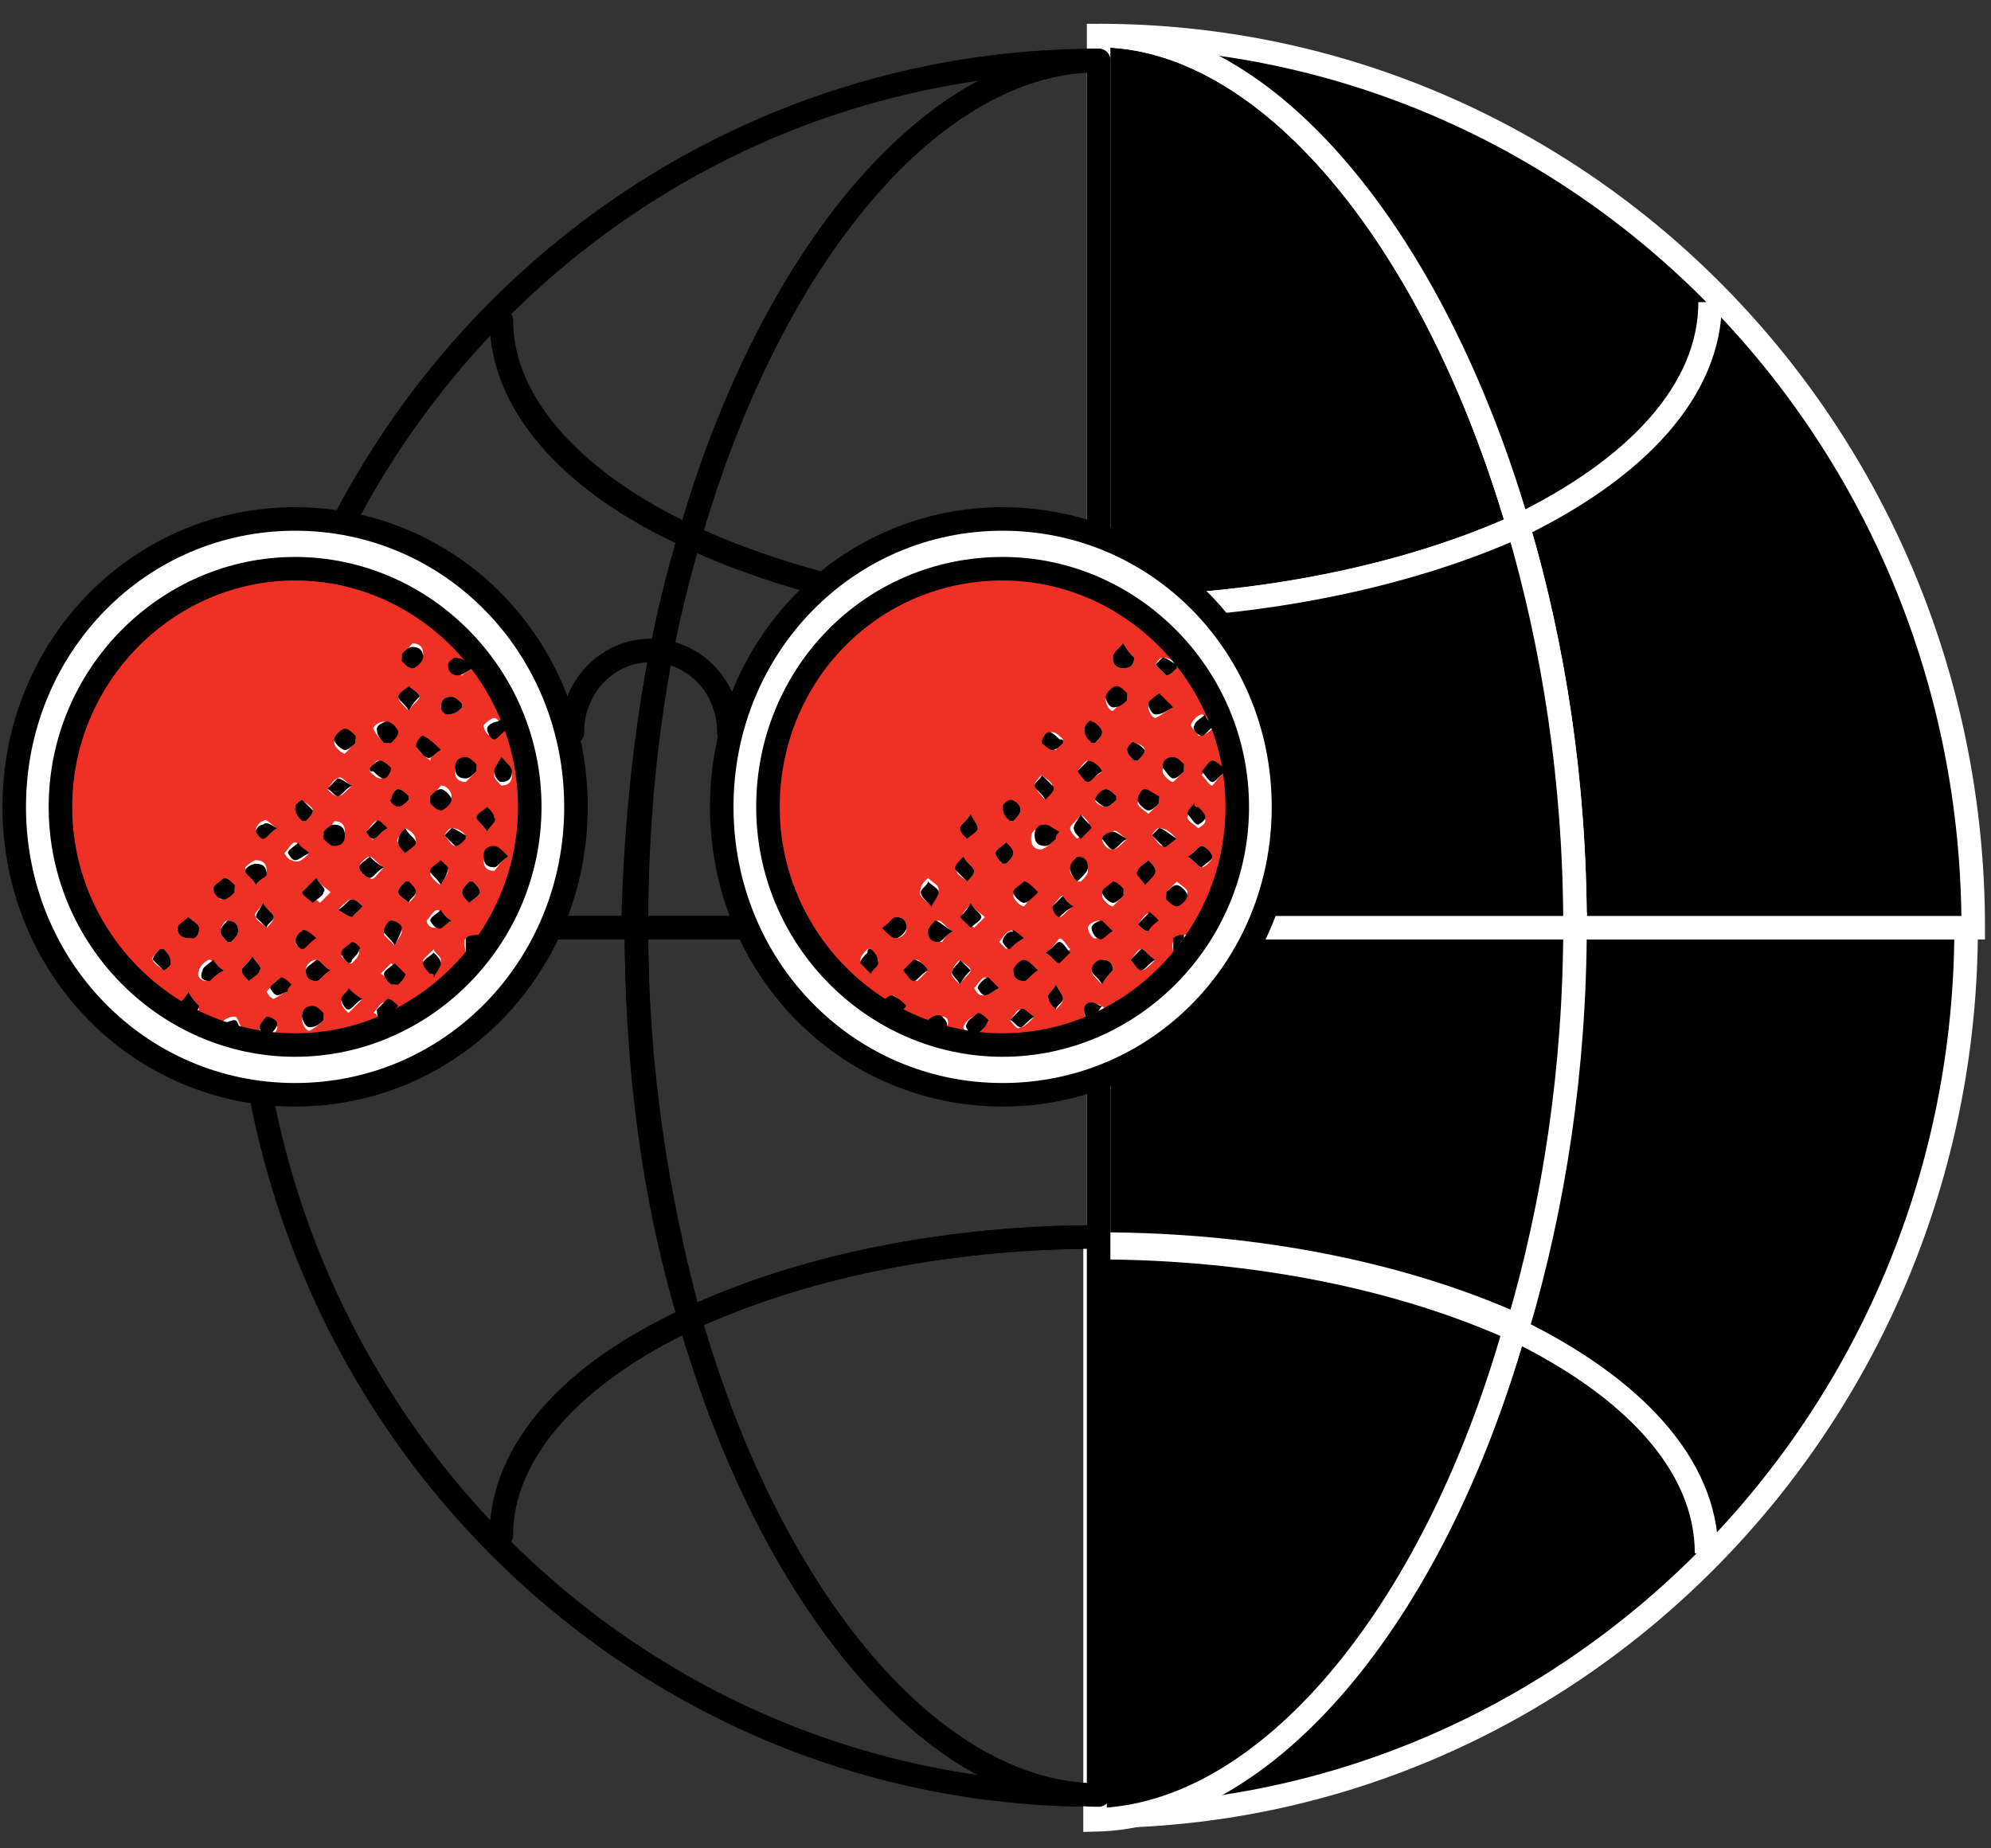 <?xml version="1.0" encoding="utf-8"?>
<!-- Generator: Adobe Illustrator 28.2.0, SVG Export Plug-In . SVG Version: 6.00 Build 0)  -->
<svg version="1.1" id="a" xmlns="http://www.w3.org/2000/svg" xmlns:xlink="http://www.w3.org/1999/xlink" x="0px" y="0px"
	 viewBox="0 0 56 52" style="enable-background:new 0 0 56 52;" xml:space="preserve">
<rect x="0" y="0" width="56" height="52" fill="#333333" stroke="none"/>
<style type="text/css">
	.st0{stroke:#FFFFFF;stroke-width:0.662;stroke-miterlimit:10;}
	.st1{fill:none;stroke:#000000;stroke-width:0.662;stroke-linecap:round;stroke-linejoin:round;}
	.st2{fill:#EE3124;}
	.st3{fill:none;stroke:#000000;stroke-width:0.662;stroke-linecap:round;stroke-linejoin:round;stroke-miterlimit:10;}
	.st4{fill:#FFFFFF;}
	.st5{fill:#FFFFFF;stroke:#000000;stroke-width:0.662;stroke-linecap:round;stroke-linejoin:round;stroke-miterlimit:10;}
</style>
<g>
	<path class="st0" d="M30.9,17.1c4.6,0,8.7-0.9,11.8-2.3C40.3,6.6,35.6,1,30.9,1L30.9,17.1C30.9,17.1,30.9,17.1,30.9,17.1z"/>
	<path class="st1" d="M19.4,37.1c-3.2,1.5-5.3,3.7-5.3,6.1C14.1,40.8,16.1,38.6,19.4,37.1c-1-3.3-1.5-7-1.5-11H6.9
		c0,13.5,10.7,24.4,23.9,24.4C26.3,50.5,21.7,45.1,19.4,37.1z"/>
	<path class="st1" d="M19.4,15.1c-3.2-1.5-5.3-3.7-5.3-6.1C14.1,11.4,16.1,13.6,19.4,15.1c2.3-8,6.9-13.4,11.5-13.4
		C17.6,1.7,6.9,12.6,6.9,26.1h10.9C17.9,22.1,18.4,18.4,19.4,15.1z"/>
	<path class="st0" d="M44.2,26.1c0,4.1-0.6,7.9-1.6,11.3c3.3,1.6,5.4,3.8,5.4,6.3c0-2.5-2.1-4.7-5.4-6.3
		c-2.4,8.2-7.1,13.7-11.8,13.7c13.5,0,24.5-11.2,24.5-25H44.2z"/>
	<path class="st0" d="M42.7,14.8c3.3-1.6,5.4-3.8,5.4-6.3C48.1,11,46,13.2,42.7,14.8c1,3.4,1.6,7.2,1.6,11.3h11.2
		C55.5,12.2,44.5,1,30.9,1C35.6,1,40.3,6.6,42.7,14.8z"/>
	<path class="st0" d="M30.9,35c4.6,0,8.7,0.9,11.8,2.3c1-3.4,1.6-7.2,1.6-11.3H30.9V35z"/>
	<path class="st0" d="M30.9,17.1C30.9,17.1,30.9,17.1,30.9,17.1l0,9h13.4c0-4.1-0.6-7.9-1.6-11.3C39.6,16.2,35.4,17.1,30.9,17.1z"/>
	<path class="st1" d="M30.9,17.4c-4.4,0-8.5-0.9-11.5-2.3c-1,3.3-1.5,7-1.5,11h13V17.4z"/>
	<path class="st1" d="M17.9,26.1c0,4,0.6,7.7,1.5,11c3-1.4,7-2.3,11.5-2.3c0,0,0,0,0,0v-8.7H17.9z"/>
	<path class="st1" d="M19.4,15.1c3,1.4,7,2.3,11.5,2.3V1.7C26.3,1.7,21.7,7.1,19.4,15.1z"/>
	<path class="st0" d="M42.6,37.4c-3.1-1.4-7.2-2.3-11.8-2.3v16.1C35.6,51.1,40.3,45.5,42.6,37.4z"/>
	<path class="st1" d="M30.9,34.8c-4.4,0-8.5,0.9-11.5,2.3c2.3,8,6.9,13.4,11.5,13.4L30.9,34.8C30.9,34.8,30.9,34.8,30.9,34.8z"/>
	<g>
		<path class="st2" d="M8.3,29.4c-3.6,0-6.6-3-6.6-6.7S4.7,16,8.3,16c3.6,0,6.6,3,6.6,6.7S11.9,29.4,8.3,29.4z"/>
		<path class="st2" d="M28.2,29.4c-3.6,0-6.6-3-6.6-6.7s2.9-6.7,6.6-6.7c3.6,0,6.6,3,6.6,6.7S31.8,29.4,28.2,29.4z"/>
		<path class="st3" d="M20.5,20.6c0-1.3-1-2.3-2.2-2.3s-2.2,1-2.2,2.3"/>
		<g>
			<path class="st4" d="M13.4,21.7c0,0,0-0.1,0-0.1c-0.1-0.1-0.2-0.2-0.3-0.2c-0.2,0-0.3,0.1-0.3,0.3c0,0.2,0.1,0.3,0.3,0.3
				C13.2,21.9,13.3,21.8,13.4,21.7z M29.7,23.6c0,0,0-0.1,0-0.1c-0.1-0.1-0.2-0.2-0.4-0.2c-0.2,0-0.3,0.1-0.3,0.3
				c0,0.2,0.1,0.3,0.3,0.3C29.5,23.8,29.6,23.7,29.7,23.6z M5.4,26.4c0-0.1,0.2-0.2,0.2-0.3c0-0.1-0.2-0.2-0.3-0.3
				C5.2,26,5.1,26,5.1,26.2C5,26.3,5.2,26.4,5.4,26.4z M14.3,24.1c-0.2-0.1-0.3-0.2-0.4-0.2c-0.2,0-0.3,0.1-0.3,0.3
				c0,0.2,0.1,0.3,0.3,0.3C14,24.4,14.1,24.2,14.3,24.1z M31.6,18.1c-0.1,0.2-0.3,0.3-0.3,0.4c0,0.2,0.1,0.3,0.3,0.3
				c0.2,0,0.3-0.1,0.3-0.3C31.8,18.4,31.7,18.3,31.6,18.1z M24.8,26.1c0.2,0.1,0.3,0.3,0.4,0.3c0.1,0,0.3-0.1,0.3-0.3
				c0-0.2-0.1-0.3-0.3-0.3C25.1,25.9,25,26,24.8,26.1z M33.3,21.7c0,0,0-0.1,0-0.1c-0.1-0.1-0.2-0.2-0.3-0.2c-0.2,0-0.3,0.1-0.3,0.3
				c0,0.1,0.2,0.3,0.3,0.3C33.1,21.9,33.2,21.8,33.3,21.7z M30.3,24.8c0,0,0.1,0,0.1,0c0.1-0.1,0.2-0.2,0.2-0.3
				c0-0.2-0.1-0.3-0.3-0.3c-0.1,0-0.2,0.2-0.2,0.3C30.1,24.6,30.2,24.7,30.3,24.8z M29.2,27.3C29,27.1,28.9,27,28.8,27
				c-0.1,0-0.2,0.2-0.3,0.3c0,0.2,0.1,0.3,0.3,0.3C28.9,27.5,29,27.4,29.2,27.3z M11.3,18.4c0,0,0,0.1,0,0.1
				c0.1,0.1,0.2,0.2,0.3,0.2c0.1,0,0.2-0.2,0.3-0.3c0-0.2-0.1-0.3-0.3-0.3C11.5,18.2,11.4,18.4,11.3,18.4z M32.6,22.6
				c0,0,0-0.1,0-0.1c-0.1-0.1-0.2-0.2-0.4-0.2c-0.1,0-0.2,0.2-0.2,0.3c0,0.1,0.2,0.2,0.3,0.3C32.4,22.8,32.5,22.7,32.6,22.6z
				 M9.3,27.3C9.1,27.2,9,27,8.9,27c-0.1,0-0.3,0.1-0.3,0.3c0,0.2,0.1,0.3,0.3,0.3C9,27.6,9.1,27.4,9.3,27.3z M11.5,20
				c0.1-0.2,0.3-0.3,0.3-0.4c0-0.1-0.2-0.2-0.3-0.3c-0.1,0.1-0.2,0.2-0.3,0.3C11.2,19.7,11.3,19.8,11.5,20z M26.1,27.3
				C26,27.1,25.8,27,25.8,27c-0.1,0-0.2,0.2-0.3,0.3c0.1,0.1,0.2,0.3,0.3,0.3C25.8,27.6,26,27.4,26.1,27.3z M6.6,25.1
				c0,0,0-0.1,0-0.1c-0.1-0.1-0.2-0.2-0.3-0.2C6.1,24.8,6,25,6,25c0,0.1,0.2,0.3,0.2,0.3C6.3,25.3,6.4,25.2,6.6,25.1z M33.1,23.6
				c-0.2-0.2-0.3-0.3-0.5-0.3c-0.1,0-0.2,0.2-0.2,0.2c0.1,0.1,0.2,0.3,0.3,0.3C32.7,23.8,32.9,23.7,33.1,23.6z M8.9,24.7
				c-0.1,0.2-0.3,0.3-0.2,0.4c0,0.1,0.2,0.2,0.3,0.3c0.1-0.1,0.2-0.2,0.3-0.3C9.2,25,9,24.9,8.9,24.7z M11.5,24.8c0,0-0.1,0-0.1,0
				c-0.1,0.1-0.2,0.2-0.2,0.3c0,0.1,0.2,0.2,0.3,0.3c0.1-0.1,0.2-0.2,0.2-0.3C11.7,25,11.5,24.9,11.5,24.8z M12.1,22.4
				c0,0,0,0.1,0,0.1c0.1,0.1,0.2,0.2,0.3,0.2c0.1,0,0.3-0.2,0.3-0.3c0-0.1-0.1-0.3-0.3-0.3C12.3,22.2,12.2,22.4,12.1,22.4z
				 M34.5,21.7c-0.2-0.1-0.3-0.3-0.4-0.2c-0.1,0-0.2,0.2-0.3,0.3c0.1,0.1,0.2,0.3,0.3,0.3C34.2,22,34.3,21.8,34.5,21.7z M32.8,25.1
				c0,0,0,0.1,0,0.1c0.1,0.1,0.2,0.2,0.3,0.2c0.1,0,0.3-0.2,0.3-0.3c0-0.1-0.2-0.2-0.3-0.3C33.1,24.8,32.9,25,32.8,25.1z M14.2,21.4
				c0,0-0.1,0-0.1,0c-0.1,0.1-0.2,0.2-0.2,0.4c0,0.1,0.1,0.2,0.2,0.3c0.2,0,0.3-0.1,0.3-0.3C14.4,21.6,14.3,21.5,14.2,21.4z
				 M9.1,23.4c0,0,0,0.1,0,0.1c0.1,0.1,0.2,0.2,0.3,0.2c0.2,0,0.3-0.1,0.3-0.3c0-0.2-0.1-0.3-0.3-0.3C9.3,23.3,9.2,23.4,9.1,23.4z
				 M26.1,25.4c0,0,0.1,0,0.1,0c0.1-0.1,0.2-0.2,0.2-0.4c0-0.1-0.2-0.2-0.3-0.3c-0.1,0.1-0.2,0.2-0.2,0.3
				C25.8,25.2,26,25.3,26.1,25.4z M29.9,20.9c0,0,0-0.1,0-0.1c-0.1-0.1-0.2-0.2-0.3-0.2c-0.1,0-0.2,0.2-0.2,0.3
				c0,0.1,0.2,0.2,0.3,0.2C29.7,21.1,29.8,20.9,29.9,20.9z M33.4,24.1c0.2,0.1,0.3,0.3,0.4,0.3c0.1,0,0.3-0.2,0.3-0.3
				c0-0.1-0.2-0.3-0.3-0.3C33.7,23.8,33.6,24,33.4,24.1z M11,27.7c0,0,0.1,0,0.1,0c0.1-0.1,0.2-0.2,0.2-0.3c0-0.1-0.2-0.2-0.3-0.3
				c-0.1,0.1-0.2,0.2-0.3,0.3C10.8,27.4,10.9,27.6,11,27.7z M11.5,22.5c0,0,0-0.1,0-0.1c-0.1-0.1-0.2-0.2-0.3-0.2
				c-0.1,0-0.2,0.2-0.2,0.3c0,0.1,0.2,0.2,0.2,0.2C11.3,22.7,11.4,22.6,11.5,22.5z M6.4,26.5c0,0,0.1,0,0.1,0
				c0.1-0.1,0.2-0.2,0.2-0.3c0-0.2-0.1-0.3-0.3-0.3c-0.1,0-0.2,0.2-0.2,0.3C6.2,26.3,6.3,26.4,6.4,26.5z M10.8,20.9c0,0,0.1,0,0.1,0
				c0.1-0.1,0.2-0.2,0.2-0.3c0-0.1-0.2-0.2-0.3-0.3c-0.1,0-0.3,0.1-0.3,0.2C10.6,20.7,10.7,20.8,10.8,20.9z M10,20.9
				c0,0,0-0.1,0-0.1c-0.1-0.1-0.2-0.2-0.3-0.2c-0.1,0-0.3,0.2-0.3,0.3c0,0.1,0.2,0.3,0.3,0.3C9.8,21.1,9.9,21,10,20.9z M31.6,25.2
				c0,0,0-0.1,0-0.1c-0.1-0.1-0.2-0.2-0.3-0.2c-0.1,0-0.3,0.2-0.3,0.3c0,0.1,0.2,0.3,0.3,0.3C31.4,25.4,31.5,25.3,31.6,25.2z
				 M31.7,19.7c0,0,0-0.1,0-0.1c-0.1-0.1-0.2-0.2-0.3-0.2c-0.1,0-0.3,0.2-0.3,0.3c0,0.1,0.1,0.3,0.2,0.3
				C31.4,19.9,31.5,19.8,31.7,19.7z M31,27.7c0.1-0.2,0.2-0.3,0.3-0.4c0-0.2-0.1-0.3-0.3-0.3c-0.1,0-0.2,0.2-0.3,0.3
				C30.7,27.4,30.8,27.5,31,27.7z M6.3,27.3C6.1,27.2,6,27,5.9,27c-0.1,0-0.3,0.2-0.3,0.3c-0.1,0.2,0.1,0.3,0.2,0.3
				C5.9,27.5,6.1,27.4,6.3,27.3z M7.2,24.9c0.1-0.2,0.3-0.3,0.3-0.4c0-0.2-0.1-0.3-0.3-0.3c-0.1,0-0.3,0.2-0.3,0.2
				C6.9,24.6,7.1,24.7,7.2,24.9z M10.8,24.4c-0.2-0.1-0.3-0.3-0.4-0.3c-0.1,0-0.3,0.2-0.3,0.3c0,0.1,0.2,0.3,0.3,0.3
				C10.5,24.8,10.6,24.6,10.8,24.4z M26.8,26.2c-0.2-0.1-0.3-0.3-0.4-0.3c-0.1,0-0.2,0.2-0.2,0.3c0,0.2,0.1,0.3,0.3,0.3
				C26.5,26.5,26.6,26.3,26.8,26.2z M32.5,27c-0.2-0.1-0.3-0.3-0.4-0.3c-0.1,0-0.2,0.2-0.3,0.3c0.1,0.1,0.2,0.2,0.3,0.3
				C32.2,27.3,32.3,27.2,32.5,27z M30.4,22.9c-0.1,0.2-0.3,0.3-0.3,0.4c0,0.1,0.1,0.2,0.2,0.3c0.1-0.1,0.2-0.2,0.3-0.3
				C30.7,23.2,30.6,23.1,30.4,22.9z M29.1,28.6c-0.2-0.1-0.3-0.3-0.4-0.2c-0.1,0-0.2,0.2-0.3,0.3c0.1,0.1,0.2,0.3,0.3,0.2
				C28.8,28.9,28.9,28.8,29.1,28.6z M27.1,24.1c-0.1,0.2-0.3,0.3-0.2,0.4c0,0.1,0.2,0.2,0.3,0.3c0.1-0.1,0.2-0.2,0.2-0.3
				C27.4,24.4,27.2,24.3,27.1,24.1z M24.5,26.7c0,0-0.1,0-0.1,0c-0.1,0.1-0.2,0.2-0.2,0.3c0,0.1,0.2,0.2,0.3,0.3
				c0.1-0.1,0.2-0.2,0.2-0.3C24.7,27,24.5,26.9,24.5,26.7z M4.6,26.7c0,0-0.1,0-0.1,0C4.4,26.8,4.2,27,4.3,27c0,0.1,0.2,0.2,0.3,0.3
				c0,0,0.2-0.2,0.2-0.2C4.8,27,4.7,26.9,4.6,26.7z M9.1,28.7c0,0,0-0.1,0-0.1c-0.1-0.1-0.2-0.2-0.3-0.2c-0.2,0-0.3,0.1-0.3,0.3
				c0,0.1,0.1,0.3,0.2,0.3C8.9,28.9,9,28.8,9.1,28.7z M13.3,24.8c0,0-0.1,0-0.1,0C13.1,24.9,13,25,13,25.1c0,0.1,0.2,0.2,0.2,0.3
				c0.1-0.1,0.3-0.2,0.3-0.3C13.5,25,13.4,24.9,13.3,24.8z M13.1,23.6c0,0,0-0.1,0-0.1c-0.1-0.1-0.2-0.2-0.4-0.2
				c-0.1,0-0.2,0.2-0.2,0.2c0.1,0.1,0.2,0.3,0.3,0.3C12.8,23.8,13,23.7,13.1,23.6z M30.7,20.9c0,0,0.1,0,0.1,0
				c0.1-0.1,0.2-0.2,0.2-0.3c0-0.1-0.2-0.2-0.3-0.3c-0.1,0-0.2,0.2-0.2,0.2C30.5,20.6,30.6,20.8,30.7,20.9z M27.7,28.9
				c0,0,0-0.1,0-0.1c-0.1-0.1-0.2-0.2-0.3-0.2c-0.1,0-0.3,0.2-0.3,0.3c0,0.1,0.1,0.2,0.2,0.3C27.5,29.1,27.6,29,27.7,28.9z
				 M32.2,24.9c0.1-0.2,0.3-0.3,0.3-0.4c0-0.1-0.1-0.2-0.2-0.3c-0.1,0.1-0.3,0.2-0.3,0.3C32,24.6,32.1,24.7,32.2,24.9z M13,19.9
				c0,0,0-0.1,0-0.1c-0.1-0.1-0.2-0.2-0.3-0.2c-0.2,0-0.3,0.1-0.3,0.3c0,0.1,0.2,0.2,0.2,0.2C12.8,20.1,12.9,20,13,19.9z M33,19.9
				c-0.2-0.1-0.3-0.3-0.4-0.3c-0.1,0-0.3,0.1-0.3,0.3c0,0.1,0.1,0.3,0.2,0.3C32.7,20.1,32.8,20,33,19.9z M31.4,22.5c0,0,0-0.1,0-0.1
				c-0.1-0.1-0.2-0.2-0.3-0.2c-0.1,0-0.2,0.2-0.3,0.3c0,0.1,0.2,0.2,0.3,0.2C31.2,22.7,31.3,22.6,31.4,22.5z M10.4,21.6
				c0,0,0,0.1,0,0.1c0.1,0.1,0.2,0.2,0.3,0.2c0.1,0,0.2-0.2,0.2-0.3c0-0.1-0.2-0.2-0.3-0.2C10.6,21.4,10.5,21.5,10.4,21.6z M31,21.7
				c-0.2-0.1-0.3-0.3-0.4-0.3c-0.1,0-0.2,0.2-0.3,0.3c0.1,0.1,0.2,0.2,0.3,0.3C30.7,21.9,30.9,21.8,31,21.7z M12.1,27.4
				c0,0,0.1,0,0.1,0c0.1-0.1,0.2-0.2,0.2-0.4c0-0.1-0.2-0.2-0.2-0.3c-0.1,0.1-0.2,0.2-0.3,0.3C11.9,27.2,12.1,27.3,12.1,27.4z
				 M29.4,26.8c0.2,0.1,0.3,0.3,0.4,0.2c0.1,0,0.2-0.2,0.3-0.3c-0.1-0.1-0.2-0.3-0.3-0.3C29.7,26.5,29.6,26.7,29.4,26.8z M13.3,18.8
				c-0.2-0.1-0.3-0.2-0.4-0.3c-0.1,0-0.2,0.1-0.2,0.2c0,0.2,0.1,0.3,0.3,0.3C13,19,13.1,18.9,13.3,18.8z M10.9,23.3
				c-0.2-0.1-0.3-0.3-0.3-0.2c-0.1,0-0.2,0.2-0.3,0.3c0,0,0.2,0.3,0.2,0.2C10.6,23.6,10.7,23.4,10.9,23.3z M29.2,25.1
				c-0.2-0.1-0.3-0.2-0.4-0.2c-0.1,0-0.3,0.2-0.3,0.3c0,0.1,0.2,0.3,0.3,0.3C28.9,25.4,29,25.2,29.2,25.1z M34.2,20.4
				c-0.2-0.1-0.3-0.3-0.4-0.3c-0.1,0-0.3,0.2-0.3,0.3c0,0.1,0.2,0.2,0.2,0.3C33.9,20.7,34,20.6,34.2,20.4z M9.8,27.1
				c0,0,0.1,0,0.1,0c0.1-0.1,0.2-0.2,0.2-0.3c0-0.1-0.2-0.3-0.2-0.2c-0.1,0-0.2,0.2-0.3,0.3C9.6,26.9,9.7,27,9.8,27.1z M7.5,29.2
				c0,0,0.1,0,0.1,0c0.1-0.1,0.2-0.2,0.2-0.3c0-0.1-0.2-0.2-0.3-0.2c-0.1,0-0.2,0.2-0.2,0.3C7.3,29,7.4,29.1,7.5,29.2z M33.1,18.8
				c0,0,0-0.1,0-0.1c-0.1-0.1-0.2-0.2-0.4-0.2c-0.1,0-0.2,0.2-0.2,0.2c0.1,0.1,0.2,0.2,0.3,0.3C32.9,19,33,18.9,33.1,18.8z M27,27.7
				c0.1-0.2,0.3-0.3,0.3-0.4c0-0.1-0.2-0.2-0.3-0.3c-0.1,0.1-0.2,0.2-0.2,0.3C26.7,27.4,26.8,27.5,27,27.7z M9.5,25.6
				c0.2,0.1,0.3,0.2,0.4,0.2c0.1-0.1,0.2-0.2,0.3-0.3c-0.1-0.1-0.2-0.2-0.3-0.2C9.8,25.3,9.7,25.4,9.5,25.6z M30.2,25.5
				c-0.2-0.1-0.3-0.3-0.3-0.3c-0.1,0-0.2,0.2-0.3,0.3c0.1,0.1,0.2,0.3,0.2,0.3C29.9,25.8,30,25.6,30.2,25.5z M14.3,20.5
				c-0.2-0.1-0.3-0.3-0.4-0.3c-0.1,0-0.3,0.2-0.3,0.2c0,0.1,0.1,0.3,0.2,0.3C14,20.7,14.1,20.6,14.3,20.5z M12.4,21.1
				c-0.2-0.1-0.3-0.3-0.4-0.3c-0.1,0-0.2,0.2-0.2,0.3c0,0.1,0.2,0.2,0.3,0.3C12.1,21.3,12.2,21.2,12.4,21.1z M29.4,22.5
				c0.1-0.2,0.2-0.3,0.2-0.4c0-0.1-0.2-0.2-0.3-0.3c-0.1,0.1-0.2,0.2-0.2,0.3C29.2,22.3,29.3,22.4,29.4,22.5z M33.7,22.7
				c0,0-0.1,0-0.1,0c-0.1,0.1-0.2,0.2-0.2,0.3c0,0.1,0.2,0.2,0.3,0.3c0,0,0.2-0.1,0.2-0.2C33.9,22.9,33.7,22.8,33.7,22.7z M7.4,25.4
				c-0.1,0.2-0.3,0.3-0.2,0.4c0,0.1,0.2,0.2,0.3,0.3c0.1-0.1,0.2-0.2,0.2-0.3C7.7,25.7,7.5,25.6,7.4,25.4z M27.3,25.4
				c-0.1,0.2-0.3,0.3-0.2,0.4c0,0.1,0.2,0.2,0.3,0.3c0.1-0.1,0.2-0.2,0.3-0.3C27.6,25.7,27.4,25.6,27.3,25.4z M7.1,26.9
				c-0.1,0.2-0.3,0.3-0.3,0.4c0,0.1,0.1,0.2,0.2,0.3c0.1-0.1,0.2-0.2,0.3-0.3C7.4,27.2,7.2,27.1,7.1,26.9z M28.4,23.1
				c0,0,0.1,0,0.1,0c0.1-0.1,0.2-0.2,0.2-0.3c0-0.1-0.2-0.2-0.3-0.3c0,0-0.2,0.2-0.2,0.2C28.2,22.8,28.3,23,28.4,23.1z M11.1,26.6
				c0.1-0.2,0.2-0.3,0.2-0.4c0-0.1-0.2-0.2-0.3-0.2c-0.1,0-0.2,0.2-0.2,0.3C10.8,26.3,10.9,26.4,11.1,26.6z M12.4,24.9
				c0.1-0.2,0.2-0.3,0.2-0.4c0-0.1-0.2-0.2-0.2-0.2c-0.1,0.1-0.3,0.2-0.3,0.3C12.1,24.6,12.2,24.8,12.4,24.9z M9.9,22.1
				c-0.2-0.1-0.3-0.3-0.4-0.2c-0.1,0-0.2,0.2-0.3,0.3c0.1,0.1,0.2,0.2,0.3,0.2C9.6,22.4,9.7,22.3,9.9,22.1z M28.8,26.4
				c-0.2-0.1-0.3-0.3-0.4-0.2c-0.1,0-0.2,0.2-0.3,0.3c0,0,0.2,0.2,0.2,0.2C28.5,26.6,28.6,26.5,28.8,26.4z M8.9,26.4
				c-0.2-0.1-0.3-0.3-0.4-0.2c-0.1,0-0.2,0.2-0.2,0.3c0,0.1,0.2,0.2,0.2,0.2C8.6,26.6,8.7,26.5,8.9,26.4z M8.5,23.1c0,0,0.1,0,0.1,0
				c0.1-0.1,0.2-0.2,0.2-0.3c0-0.1-0.2-0.2-0.3-0.3c0,0-0.2,0.1-0.2,0.2C8.3,22.8,8.4,23,8.5,23.1z M13.7,23.4
				c0.1-0.2,0.2-0.3,0.2-0.4c0-0.1-0.2-0.2-0.2-0.3c-0.1,0.1-0.2,0.2-0.3,0.3C13.4,23.1,13.6,23.2,13.7,23.4z M28.1,27.8
				c-0.2-0.1-0.3-0.3-0.4-0.3c-0.1,0-0.2,0.2-0.3,0.3c0,0,0.1,0.2,0.2,0.2C27.8,28,27.9,27.9,28.1,27.8z M31.7,23.6
				c-0.2-0.1-0.3-0.3-0.4-0.2c-0.1,0-0.3,0.2-0.3,0.2c0,0.1,0.1,0.3,0.3,0.3C31.4,23.9,31.5,23.8,31.7,23.6z M31.9,21.4
				c0,0,0.1,0,0.1,0c0.1-0.1,0.2-0.2,0.2-0.3c0-0.1-0.2-0.2-0.3-0.2c-0.1,0-0.2,0.2-0.2,0.2C31.7,21.2,31.8,21.3,31.9,21.4z
				 M32.6,25.9c-0.2-0.1-0.3-0.3-0.3-0.2c-0.1,0-0.2,0.2-0.3,0.3c0.1,0.1,0.2,0.2,0.3,0.2C32.3,26.1,32.4,26,32.6,25.9z M8.1,27.9
				c0,0,0-0.1,0-0.1c-0.1-0.1-0.2-0.2-0.3-0.2c-0.1,0-0.2,0.2-0.3,0.3c0,0,0.1,0.2,0.2,0.2C7.9,28,8,27.9,8.1,27.9z M29.7,27.7
				c-0.1,0.2-0.3,0.3-0.2,0.4c0,0.1,0.2,0.2,0.2,0.3c0.1-0.1,0.2-0.2,0.2-0.3C29.9,28,29.8,27.9,29.7,27.7z M11.4,23.3
				c-0.1,0.2-0.3,0.3-0.2,0.4c0,0.1,0.2,0.2,0.2,0.3c0.1-0.1,0.2-0.2,0.3-0.3C11.7,23.5,11.6,23.4,11.4,23.3z M8.7,24
				c-0.2-0.1-0.3-0.3-0.4-0.3c-0.1,0-0.2,0.2-0.3,0.3c0,0,0.1,0.2,0.2,0.2C8.4,24.3,8.5,24.2,8.7,24z M31.3,26.2
				c-0.2-0.1-0.3-0.3-0.4-0.3c-0.1,0-0.3,0.1-0.3,0.2c0,0.1,0.1,0.3,0.2,0.3C31,26.4,31.1,26.3,31.3,26.2z M10.2,28.1
				C10,28,9.9,27.9,9.8,27.9c-0.1,0-0.2,0.2-0.2,0.3c0,0.1,0.1,0.2,0.2,0.3C9.9,28.4,10,28.3,10.2,28.1z M28.2,24.3c0,0,0.1,0,0.1,0
				c0.1-0.1,0.2-0.2,0.2-0.3c0-0.1-0.2-0.2-0.2-0.3C28.2,23.8,28,23.9,28,24C28,24.1,28.1,24.2,28.2,24.3z M7.8,23.3
				c-0.2-0.1-0.3-0.3-0.4-0.2c-0.1,0-0.2,0.2-0.2,0.2c0,0.1,0.1,0.2,0.2,0.2C7.5,23.6,7.6,23.4,7.8,23.3z M27.3,22.9
				c-0.1,0.2-0.3,0.3-0.3,0.4c0,0.1,0.2,0.2,0.2,0.3c0.1-0.1,0.2-0.2,0.3-0.3C27.5,23.2,27.4,23.1,27.3,22.9z M12.7,25.9
				c-0.2-0.1-0.3-0.3-0.4-0.3c-0.1,0-0.2,0.2-0.3,0.3c0,0.1,0.1,0.2,0.2,0.2C12.4,26.1,12.5,26,12.7,25.9z M5.3,27.9
				C5.2,28.1,5,28.3,5,28.3c0.1,0.1,0.2,0.2,0.4,0.3c0.1-0.1,0.2-0.2,0.2-0.2C5.5,28.2,5.4,28.1,5.3,27.9z M25.5,28.3
				c-0.2-0.1-0.3-0.3-0.4-0.3c-0.1,0-0.2,0.2-0.3,0.2c0.1,0.1,0.2,0.2,0.4,0.3C25.3,28.6,25.4,28.4,25.5,28.3z M10.7,28.7
				c0.2-0.1,0.3-0.2,0.4-0.3c-0.1-0.1-0.2-0.2-0.3-0.2c-0.1,0-0.2,0.2-0.3,0.3C10.6,28.5,10.6,28.6,10.7,28.7z M30.6,28.7
				c0.1,0,0.2-0.1,0.3-0.1c0.1-0.1,0.1-0.2,0.2-0.2c-0.1-0.1-0.2-0.2-0.3-0.1C30.5,28.2,30.4,28.4,30.6,28.7z M26.6,29
				c0.1-0.2,0.1-0.4-0.1-0.4c-0.1,0-0.3,0.1-0.4,0.1c0,0,0,0.1,0,0.1C26.2,28.9,26.4,29,26.6,29z M6.2,28.8c0,0,0,0.1,0,0.1
				c0.2,0,0.3,0.1,0.5,0.1c0,0,0.1,0,0.1-0.1c-0.1-0.1-0.1-0.3-0.2-0.3C6.4,28.6,6.3,28.7,6.2,28.8z M33,26.8c0,0,0.1,0,0.1,0
				c0.1-0.1,0.2-0.3,0.3-0.4c0,0,0-0.1,0-0.1c-0.1,0-0.3,0-0.3,0.1C32.9,26.5,33,26.7,33,26.8z M13.5,26.4c0,0,0-0.1,0-0.1
				c-0.1,0-0.3,0-0.4,0.1c-0.1,0.1,0,0.3,0,0.4c0,0,0.1,0,0.1,0C13.3,26.7,13.4,26.6,13.5,26.4z"/>
			<path d="M13.4,21.7c-0.1,0.1-0.2,0.2-0.3,0.2c-0.2,0-0.3-0.1-0.3-0.3c0-0.2,0.1-0.3,0.3-0.3c0.1,0,0.2,0.1,0.3,0.2
				C13.4,21.6,13.4,21.7,13.4,21.7z"/>
			<path d="M29.7,23.6c-0.1,0.1-0.2,0.2-0.3,0.2c-0.2,0-0.3-0.1-0.3-0.3c0-0.2,0.1-0.3,0.3-0.3c0.1,0,0.2,0.1,0.4,0.2
				C29.7,23.5,29.7,23.5,29.7,23.6z"/>
			<path d="M5.4,26.4c-0.3,0-0.4-0.1-0.4-0.3c0-0.1,0.2-0.2,0.3-0.3c0.1,0.1,0.3,0.2,0.3,0.3C5.6,26.3,5.5,26.4,5.4,26.4z"/>
			<path d="M14.3,24.1c-0.2,0.1-0.3,0.3-0.4,0.3c-0.2,0-0.3-0.1-0.3-0.3c0-0.2,0.1-0.3,0.3-0.3C14,23.8,14.1,23.9,14.3,24.1z"/>
			<path d="M31.6,18.1c0.1,0.2,0.2,0.3,0.3,0.4c0,0.2-0.1,0.3-0.3,0.3c-0.2,0-0.3-0.1-0.3-0.3C31.3,18.4,31.4,18.3,31.6,18.1z"/>
			<path d="M24.8,26.1c0.2-0.1,0.3-0.3,0.4-0.3c0.2,0,0.3,0.1,0.3,0.3c0,0.1-0.2,0.3-0.3,0.3C25.1,26.4,25,26.3,24.8,26.1z"/>
			<path d="M33.3,21.7c-0.1,0.1-0.2,0.2-0.3,0.2c-0.1,0-0.2-0.2-0.3-0.3c0-0.2,0.1-0.3,0.3-0.3c0.1,0,0.2,0.1,0.3,0.2
				C33.3,21.6,33.3,21.6,33.3,21.7z"/>
			<path d="M30.3,24.8c-0.1-0.1-0.2-0.2-0.2-0.4c0-0.1,0.1-0.2,0.2-0.3c0.2,0,0.3,0.1,0.3,0.3c0,0.1-0.1,0.2-0.2,0.3
				C30.3,24.8,30.3,24.8,30.3,24.8z"/>
			<path d="M29.2,27.3c-0.2,0.1-0.3,0.3-0.4,0.3c-0.2,0-0.3-0.1-0.3-0.3c0-0.1,0.2-0.3,0.3-0.3C28.9,27,29,27.1,29.2,27.3z"/>
			<path d="M11.3,18.4c0.1-0.1,0.2-0.2,0.3-0.2c0.2,0,0.3,0.1,0.3,0.3c0,0.1-0.2,0.3-0.3,0.3c-0.1,0-0.2-0.1-0.3-0.2
				C11.3,18.5,11.3,18.5,11.3,18.4z"/>
			<path d="M32.6,22.6c-0.1,0.1-0.2,0.2-0.3,0.2c-0.1,0-0.3-0.2-0.3-0.3c0-0.1,0.1-0.3,0.2-0.3c0.1,0,0.2,0.1,0.4,0.2
				C32.6,22.5,32.6,22.5,32.6,22.6z"/>
			<path d="M9.3,27.3c-0.2,0.1-0.3,0.3-0.4,0.3c-0.2,0-0.3-0.1-0.3-0.3c0-0.1,0.2-0.2,0.3-0.3C9,27,9.1,27.2,9.3,27.3z"/>
			<path d="M11.5,20c-0.1-0.2-0.3-0.3-0.3-0.4c0-0.1,0.2-0.2,0.3-0.3c0.1,0.1,0.3,0.2,0.3,0.3C11.7,19.7,11.6,19.8,11.5,20z"/>
			<path d="M26.1,27.3c-0.2,0.1-0.3,0.3-0.4,0.3c-0.1,0-0.2-0.2-0.3-0.3c0.1-0.1,0.2-0.2,0.3-0.3C25.8,27,26,27.1,26.1,27.3z"/>
			<path d="M6.6,25.1c-0.1,0.1-0.2,0.2-0.3,0.2C6.1,25.3,6,25.1,6,25c0-0.1,0.2-0.2,0.3-0.3c0.1,0,0.2,0.1,0.3,0.2
				C6.6,25,6.6,25.1,6.6,25.1z"/>
			<path d="M33.1,23.6c-0.2,0.1-0.3,0.3-0.4,0.2c-0.1-0.1-0.2-0.2-0.3-0.3c0,0,0.2-0.2,0.2-0.2C32.7,23.3,32.8,23.4,33.1,23.6z"/>
			<path d="M8.9,24.7C9,24.9,9.2,25,9.1,25.1c0,0.1-0.2,0.2-0.3,0.3c-0.1-0.1-0.3-0.2-0.3-0.3C8.6,25,8.7,24.9,8.9,24.7z"/>
			<path d="M11.5,24.8c0.1,0.1,0.2,0.2,0.2,0.3c0,0.1-0.2,0.2-0.2,0.3c-0.1-0.1-0.3-0.2-0.3-0.3c0-0.1,0.1-0.2,0.2-0.3
				C11.4,24.8,11.4,24.8,11.5,24.8z"/>
			<path d="M12.1,22.4c0.1-0.1,0.2-0.2,0.3-0.2c0.1,0,0.3,0.2,0.3,0.3c0,0.1-0.2,0.3-0.3,0.3c-0.1,0-0.2-0.1-0.3-0.2
				C12.1,22.5,12.1,22.5,12.1,22.4z"/>
			<path d="M34.5,21.7c-0.2,0.1-0.3,0.3-0.4,0.3c-0.1,0-0.2-0.2-0.3-0.3c0.1-0.1,0.2-0.3,0.3-0.3C34.2,21.4,34.3,21.5,34.5,21.7z"/>
			<path d="M32.8,25.1c0.1-0.1,0.2-0.2,0.3-0.2c0.1,0,0.3,0.2,0.3,0.3c0,0.1-0.2,0.3-0.3,0.3c-0.1,0-0.2-0.1-0.3-0.2
				C32.8,25.1,32.8,25.1,32.8,25.1z"/>
			<path d="M14.2,21.4c0.1,0.1,0.2,0.2,0.2,0.3c0,0.2-0.1,0.3-0.3,0.3c-0.1,0-0.2-0.2-0.2-0.3c0-0.1,0.1-0.2,0.2-0.4
				C14.2,21.4,14.2,21.4,14.2,21.4z"/>
			<path d="M9.1,23.4c0.1-0.1,0.2-0.2,0.3-0.2c0.2,0,0.3,0.1,0.3,0.3c0,0.2-0.1,0.3-0.3,0.3c-0.1,0-0.2-0.1-0.3-0.2
				C9.1,23.5,9.1,23.5,9.1,23.4z"/>
			<path d="M26.1,25.4c-0.1-0.1-0.2-0.2-0.2-0.3c0-0.1,0.2-0.2,0.2-0.3c0.1,0.1,0.3,0.2,0.3,0.3c0,0.1-0.1,0.2-0.2,0.4
				C26.1,25.4,26.1,25.4,26.1,25.4z"/>
			<path d="M29.9,20.9c-0.1,0.1-0.2,0.2-0.3,0.2c-0.1,0-0.3-0.2-0.3-0.2c0-0.1,0.1-0.3,0.2-0.3c0.1,0,0.2,0.1,0.3,0.2
				C29.9,20.8,29.9,20.8,29.9,20.9z"/>
			<path d="M33.4,24.1c0.2-0.1,0.3-0.3,0.4-0.3c0.1,0,0.3,0.2,0.3,0.3c0,0.1-0.2,0.2-0.3,0.3C33.7,24.4,33.6,24.2,33.4,24.1z"/>
			<path d="M11,27.7c-0.1-0.1-0.2-0.2-0.2-0.3c0-0.1,0.2-0.2,0.3-0.3c0.1,0.1,0.2,0.2,0.3,0.3c0,0.1-0.1,0.2-0.2,0.3
				C11.1,27.7,11,27.7,11,27.7z"/>
			<path d="M11.5,22.5c-0.1,0.1-0.2,0.2-0.3,0.2c-0.1,0-0.3-0.2-0.2-0.2c0-0.1,0.1-0.3,0.2-0.3c0.1,0,0.2,0.1,0.3,0.2
				C11.5,22.4,11.5,22.5,11.5,22.5z"/>
			<path d="M6.4,26.5c-0.1-0.1-0.2-0.2-0.2-0.3c0-0.1,0.1-0.2,0.2-0.3c0.2,0,0.3,0.1,0.3,0.3c0,0.1-0.1,0.2-0.2,0.3
				C6.5,26.5,6.5,26.5,6.4,26.5z"/>
			<path d="M10.8,20.9c-0.1-0.1-0.2-0.2-0.2-0.4c0-0.1,0.2-0.2,0.3-0.2c0.1,0,0.3,0.2,0.3,0.3c0,0.1-0.1,0.2-0.2,0.3
				C10.9,20.9,10.8,20.9,10.8,20.9z"/>
			<path d="M10,20.9c-0.1,0.1-0.2,0.2-0.3,0.2c-0.1,0-0.3-0.2-0.3-0.3c0-0.1,0.2-0.3,0.3-0.3c0.1,0,0.2,0.1,0.3,0.2
				C10,20.8,10,20.8,10,20.9z"/>
			<path d="M31.6,25.2c-0.1,0.1-0.2,0.2-0.3,0.2c-0.1,0-0.3-0.2-0.3-0.3c0-0.1,0.2-0.2,0.3-0.3c0.1,0,0.2,0.1,0.3,0.2
				C31.6,25.1,31.6,25.2,31.6,25.2z"/>
			<path d="M31.7,19.7c-0.1,0.1-0.2,0.2-0.4,0.2c-0.1,0-0.2-0.2-0.2-0.3c0-0.1,0.2-0.3,0.3-0.3c0.1,0,0.2,0.1,0.3,0.2
				C31.7,19.6,31.7,19.7,31.7,19.7z"/>
			<path d="M31,27.7c-0.1-0.2-0.3-0.3-0.3-0.4c0-0.1,0.1-0.3,0.3-0.3c0.2,0,0.3,0.1,0.3,0.3C31.2,27.4,31.1,27.5,31,27.7z"/>
			<path d="M6.3,27.3c-0.2,0.1-0.3,0.2-0.4,0.3c-0.2,0-0.3-0.1-0.2-0.3c0-0.1,0.2-0.2,0.3-0.3C6,27,6.1,27.2,6.3,27.3z"/>
			<path d="M7.2,24.9c-0.1-0.2-0.3-0.3-0.3-0.4c0-0.1,0.2-0.2,0.3-0.2c0.2,0,0.3,0.1,0.3,0.3C7.5,24.7,7.3,24.7,7.2,24.9z"/>
			<path d="M10.8,24.4c-0.2,0.1-0.3,0.3-0.4,0.3c-0.1,0-0.3-0.2-0.3-0.3c0-0.1,0.2-0.2,0.3-0.3C10.5,24.2,10.6,24.3,10.8,24.4z"/>
			<path d="M26.8,26.2c-0.2,0.1-0.3,0.3-0.4,0.3c-0.2,0-0.3-0.1-0.3-0.3c0-0.1,0.2-0.3,0.2-0.3C26.4,25.9,26.6,26.1,26.8,26.2z"/>
			<path d="M32.5,27c-0.2,0.1-0.3,0.3-0.4,0.3c-0.1,0-0.2-0.2-0.3-0.3c0.1-0.1,0.2-0.2,0.3-0.3C32.2,26.7,32.3,26.9,32.5,27z"/>
			<path d="M30.4,22.9c0.1,0.2,0.3,0.3,0.3,0.4c-0.1,0.1-0.2,0.2-0.3,0.3c-0.1-0.1-0.2-0.2-0.2-0.3C30.2,23.2,30.3,23.1,30.4,22.9z"
				/>
			<path d="M29.1,28.6c-0.2,0.1-0.3,0.3-0.4,0.3c-0.1,0-0.2-0.2-0.3-0.2c0.1-0.1,0.2-0.2,0.3-0.3C28.8,28.3,28.9,28.5,29.1,28.6z"/>
			<path d="M27.1,24.1c0.1,0.2,0.3,0.3,0.3,0.4c0,0.1-0.1,0.2-0.2,0.3c-0.1-0.1-0.2-0.2-0.3-0.3C26.8,24.4,26.9,24.3,27.1,24.1z"/>
			<path d="M24.5,26.7c0.1,0.1,0.2,0.2,0.2,0.4c0,0.1-0.2,0.2-0.2,0.3c-0.1-0.1-0.2-0.2-0.3-0.3c0-0.1,0.1-0.2,0.2-0.3
				C24.4,26.7,24.4,26.7,24.5,26.7z"/>
			<path d="M4.6,26.7c0.1,0.1,0.2,0.2,0.2,0.4c0,0.1-0.2,0.2-0.2,0.2c-0.1-0.1-0.2-0.2-0.3-0.3c0-0.1,0.1-0.2,0.2-0.3
				C4.5,26.7,4.5,26.7,4.6,26.7z"/>
			<path d="M9.1,28.7c-0.1,0.1-0.2,0.2-0.4,0.2c-0.1,0-0.2-0.2-0.2-0.3c0-0.2,0.1-0.3,0.3-0.3c0.1,0,0.2,0.1,0.3,0.2
				C9.1,28.6,9.1,28.7,9.1,28.7z"/>
			<path d="M13.3,24.8c0.1,0.1,0.2,0.2,0.2,0.3c0,0.1-0.2,0.2-0.3,0.3c-0.1-0.1-0.2-0.2-0.2-0.3c0-0.1,0.1-0.2,0.2-0.3
				C13.2,24.8,13.3,24.8,13.3,24.8z"/>
			<path d="M13.1,23.6c-0.1,0.1-0.2,0.2-0.3,0.2c-0.1-0.1-0.2-0.2-0.3-0.3c0,0,0.2-0.2,0.2-0.2c0.1,0,0.2,0.1,0.4,0.2
				C13.1,23.5,13.1,23.6,13.1,23.6z"/>
			<path d="M30.7,20.9c-0.1-0.1-0.2-0.2-0.2-0.4c0-0.1,0.2-0.3,0.2-0.2c0.1,0,0.3,0.2,0.3,0.3c0,0.1-0.1,0.2-0.2,0.3
				C30.8,20.9,30.7,20.9,30.7,20.9z"/>
			<path d="M27.7,28.9c-0.1,0.1-0.2,0.2-0.3,0.2c-0.1,0-0.3-0.2-0.2-0.3c0-0.1,0.2-0.2,0.3-0.3c0.1,0,0.2,0.1,0.3,0.2
				C27.7,28.9,27.7,28.9,27.7,28.9z"/>
			<path d="M32.2,24.9c-0.1-0.2-0.3-0.3-0.2-0.4c0-0.1,0.2-0.2,0.3-0.3c0.1,0.1,0.2,0.2,0.2,0.3C32.5,24.6,32.4,24.7,32.2,24.9z"/>
			<path d="M13,19.9c-0.1,0.1-0.2,0.2-0.4,0.2c-0.1,0-0.2-0.1-0.2-0.2c0-0.2,0.1-0.3,0.3-0.3c0.1,0,0.2,0.1,0.3,0.2
				C13,19.8,13,19.9,13,19.9z"/>
			<path d="M33,19.9c-0.2,0.1-0.3,0.2-0.5,0.2c-0.1,0-0.2-0.2-0.2-0.3c0-0.1,0.2-0.2,0.3-0.3C32.7,19.6,32.8,19.7,33,19.9z"/>
			<path d="M31.4,22.5c-0.1,0.1-0.2,0.2-0.3,0.2c-0.1,0-0.3-0.2-0.3-0.2c0-0.1,0.2-0.3,0.3-0.3c0.1,0,0.2,0.1,0.3,0.2
				C31.4,22.4,31.4,22.5,31.4,22.5z"/>
			<path d="M10.4,21.6c0.1-0.1,0.2-0.2,0.3-0.2c0.1,0,0.3,0.2,0.3,0.2c0,0.1-0.1,0.3-0.2,0.3c-0.1,0-0.2-0.1-0.3-0.2
				C10.4,21.7,10.4,21.7,10.4,21.6z"/>
			<path d="M31,21.7c-0.2,0.1-0.3,0.3-0.4,0.3c-0.1,0-0.2-0.2-0.3-0.3c0.1-0.1,0.2-0.2,0.3-0.3C30.7,21.4,30.9,21.5,31,21.7z"/>
			<path d="M12.1,27.4c-0.1-0.1-0.2-0.2-0.2-0.3c0-0.1,0.2-0.2,0.3-0.3c0.1,0.1,0.2,0.2,0.2,0.3c0,0.1-0.1,0.2-0.2,0.4
				C12.2,27.4,12.2,27.4,12.1,27.4z"/>
			<path d="M29.4,26.8c0.2-0.1,0.3-0.3,0.4-0.3c0.1,0,0.2,0.2,0.3,0.3c-0.1,0.1-0.2,0.2-0.3,0.3C29.7,27.1,29.6,26.9,29.4,26.8z"/>
			<path d="M13.3,18.8C13.1,18.9,13,19,12.9,19c-0.2,0-0.3-0.1-0.3-0.3c0-0.1,0.2-0.2,0.2-0.2C13,18.5,13.1,18.6,13.3,18.8z"/>
			<path d="M10.9,23.3c-0.2,0.1-0.3,0.3-0.4,0.3c-0.1,0-0.2-0.2-0.2-0.2c0.1-0.1,0.2-0.2,0.3-0.3C10.6,23,10.8,23.2,10.9,23.3z"/>
			<path d="M29.2,25.1c-0.2,0.2-0.3,0.3-0.4,0.3c-0.1,0-0.3-0.2-0.3-0.3c0-0.1,0.2-0.2,0.3-0.3C28.9,24.8,29,24.9,29.2,25.1z"/>
			<path d="M34.2,20.4c-0.2,0.1-0.3,0.3-0.4,0.3c-0.1,0-0.3-0.2-0.2-0.3c0-0.1,0.2-0.2,0.3-0.3C33.9,20.2,34,20.3,34.2,20.4z"/>
			<path d="M9.8,27.1c-0.1-0.1-0.2-0.2-0.2-0.3c0-0.1,0.2-0.2,0.3-0.3c0.1,0,0.3,0.2,0.2,0.2c0,0.1-0.1,0.2-0.2,0.3
				C9.9,27.1,9.8,27.1,9.8,27.1z"/>
			<path d="M7.5,29.2c-0.1-0.1-0.2-0.2-0.2-0.3c0-0.1,0.2-0.3,0.2-0.3c0.1,0,0.3,0.1,0.3,0.2c0,0.1-0.1,0.2-0.2,0.3
				C7.5,29.2,7.5,29.2,7.5,29.2z"/>
			<path d="M33.1,18.8C33,18.9,32.9,19,32.8,19c-0.1-0.1-0.2-0.2-0.3-0.3c0,0,0.2-0.2,0.2-0.2c0.1,0,0.2,0.1,0.4,0.2
				C33.1,18.7,33.1,18.8,33.1,18.8z"/>
			<path d="M27,27.7c-0.1-0.2-0.3-0.3-0.2-0.4c0-0.1,0.2-0.2,0.2-0.3c0.1,0.1,0.2,0.2,0.3,0.3C27.2,27.4,27.1,27.5,27,27.7z"/>
			<path d="M9.5,25.6c0.2-0.1,0.3-0.3,0.4-0.3c0.1,0,0.2,0.1,0.3,0.2c-0.1,0.1-0.2,0.2-0.3,0.3C9.8,25.8,9.7,25.7,9.5,25.6z"/>
			<path d="M30.2,25.5c-0.2,0.1-0.3,0.2-0.4,0.3c-0.1,0-0.2-0.2-0.2-0.3c0.1-0.1,0.2-0.2,0.3-0.3C29.9,25.2,30,25.4,30.2,25.5z"/>
			<path d="M14.3,20.5c-0.2,0.1-0.3,0.3-0.4,0.3c-0.1,0-0.2-0.2-0.2-0.3c0-0.1,0.2-0.2,0.3-0.2C14.1,20.2,14.2,20.3,14.3,20.5z"/>
			<path d="M12.4,21.1c-0.2,0.1-0.3,0.3-0.4,0.2c-0.1,0-0.2-0.2-0.3-0.3c0-0.1,0.1-0.3,0.2-0.3C12.1,20.8,12.2,20.9,12.4,21.1z"/>
			<path d="M29.4,22.5c-0.1-0.2-0.3-0.3-0.3-0.4c0-0.1,0.2-0.2,0.2-0.3c0.1,0.1,0.2,0.2,0.3,0.3C29.7,22.2,29.6,22.3,29.4,22.5z"/>
			<path d="M33.7,22.7c0.1,0.1,0.2,0.2,0.2,0.3c0,0.1-0.2,0.2-0.2,0.2c-0.1,0-0.2-0.2-0.3-0.3c0-0.1,0.1-0.2,0.2-0.3
				C33.6,22.7,33.6,22.7,33.7,22.7z"/>
			<path d="M7.4,25.4c0.1,0.2,0.3,0.3,0.3,0.4c0,0.1-0.2,0.2-0.2,0.3c-0.1-0.1-0.2-0.2-0.3-0.3C7.2,25.7,7.3,25.6,7.4,25.4z"/>
			<path d="M27.3,25.4c0.1,0.2,0.3,0.3,0.3,0.4c0,0.1-0.2,0.2-0.3,0.3c-0.1-0.1-0.2-0.2-0.3-0.3C27.1,25.7,27.2,25.6,27.3,25.4z"/>
			<path d="M7.1,26.9c0.1,0.2,0.3,0.3,0.2,0.4c0,0.1-0.2,0.2-0.3,0.3c-0.1-0.1-0.2-0.2-0.2-0.3C6.8,27.2,7,27.1,7.1,26.9z"/>
			<path d="M28.4,23.1c-0.1-0.1-0.2-0.2-0.2-0.4c0-0.1,0.2-0.2,0.2-0.2c0.1,0,0.3,0.1,0.3,0.3c0,0.1-0.1,0.2-0.2,0.3
				C28.5,23.1,28.4,23.1,28.4,23.1z"/>
			<path d="M11.1,26.6c-0.1-0.2-0.3-0.3-0.3-0.4c0-0.1,0.1-0.3,0.2-0.3c0.1,0,0.3,0.1,0.3,0.2C11.3,26.2,11.2,26.4,11.1,26.6z"/>
			<path d="M12.4,24.9c-0.1-0.2-0.3-0.3-0.3-0.4c0-0.1,0.2-0.2,0.3-0.3c0,0,0.2,0.2,0.2,0.2C12.6,24.6,12.5,24.7,12.4,24.9z"/>
			<path d="M9.9,22.1c-0.2,0.1-0.3,0.3-0.4,0.3c-0.1,0-0.2-0.2-0.3-0.2c0.1-0.1,0.2-0.2,0.3-0.3C9.6,21.9,9.7,22,9.9,22.1z"/>
			<path d="M28.8,26.4c-0.2,0.1-0.3,0.2-0.4,0.3c-0.1,0-0.2-0.2-0.2-0.2c0-0.1,0.1-0.3,0.3-0.3C28.4,26.1,28.6,26.2,28.8,26.4z"/>
			<path d="M8.9,26.4c-0.2,0.1-0.3,0.3-0.4,0.3c-0.1,0-0.2-0.2-0.2-0.2c0-0.1,0.1-0.3,0.2-0.3C8.5,26.1,8.7,26.2,8.9,26.4z"/>
			<path d="M8.5,23.1c-0.1-0.1-0.2-0.2-0.2-0.4c0-0.1,0.2-0.2,0.2-0.2c0.1,0.1,0.2,0.2,0.3,0.3c0,0.1-0.1,0.2-0.2,0.3
				C8.6,23.1,8.5,23.1,8.5,23.1z"/>
			<path d="M13.7,23.4c-0.1-0.2-0.3-0.3-0.3-0.4c0-0.1,0.2-0.2,0.3-0.3c0.1,0.1,0.2,0.2,0.2,0.3C14,23.1,13.8,23.2,13.7,23.4z"/>
			<path d="M28.1,27.8c-0.2,0.1-0.3,0.2-0.4,0.2c-0.1,0-0.2-0.2-0.2-0.2c0-0.1,0.2-0.3,0.3-0.3C27.8,27.5,27.9,27.6,28.1,27.8z"/>
			<path d="M31.7,23.6c-0.2,0.1-0.3,0.3-0.4,0.3c-0.1,0-0.2-0.2-0.3-0.3c0-0.1,0.2-0.2,0.3-0.2C31.4,23.4,31.5,23.5,31.7,23.6z"/>
			<path d="M31.9,21.4c-0.1-0.1-0.2-0.2-0.2-0.3c0-0.1,0.2-0.3,0.2-0.2c0.1,0,0.2,0.1,0.3,0.2c0,0.1-0.1,0.2-0.2,0.3
				C32,21.4,31.9,21.4,31.9,21.4z"/>
			<path d="M32.6,25.9c-0.2,0.1-0.3,0.3-0.3,0.3c-0.1,0-0.2-0.1-0.3-0.2c0.1-0.1,0.2-0.2,0.3-0.3C32.3,25.6,32.4,25.7,32.6,25.9z"/>
			<path d="M8.1,27.9C8,27.9,7.9,28,7.8,28c-0.1,0-0.2-0.2-0.2-0.2c0-0.1,0.2-0.2,0.3-0.3c0.1,0,0.2,0.1,0.3,0.2
				C8.1,27.8,8.1,27.8,8.1,27.9z"/>
			<path d="M29.7,27.7c0.1,0.2,0.2,0.3,0.2,0.4c0,0.1-0.2,0.2-0.2,0.3c-0.1-0.1-0.2-0.2-0.2-0.3C29.4,28,29.6,27.9,29.7,27.7z"/>
			<path d="M11.4,23.3c0.1,0.2,0.3,0.3,0.3,0.4c0,0.1-0.2,0.2-0.3,0.3c-0.1-0.1-0.2-0.2-0.2-0.3C11.2,23.5,11.3,23.4,11.4,23.3z"/>
			<path d="M8.7,24c-0.2,0.1-0.3,0.2-0.4,0.2c-0.1,0-0.2-0.2-0.2-0.2c0-0.1,0.2-0.2,0.3-0.3C8.4,23.8,8.6,23.9,8.7,24z"/>
			<path d="M31.3,26.2c-0.2,0.1-0.3,0.3-0.4,0.2c-0.1,0-0.2-0.2-0.2-0.3c0-0.1,0.2-0.2,0.3-0.2C31,25.9,31.1,26,31.3,26.2z"/>
			<path d="M10.2,28.1c-0.2,0.1-0.3,0.3-0.4,0.3c-0.1,0-0.2-0.2-0.2-0.3c0-0.1,0.2-0.2,0.2-0.3C9.9,27.9,10,28,10.2,28.1z"/>
			<path d="M28.2,24.3C28.1,24.2,28,24.1,28,24c0-0.1,0.2-0.2,0.3-0.3c0.1,0.1,0.2,0.2,0.2,0.3c0,0.1-0.1,0.2-0.2,0.3
				C28.2,24.3,28.2,24.3,28.2,24.3z"/>
			<path d="M7.8,23.3c-0.2,0.1-0.3,0.3-0.4,0.3c-0.1,0-0.2-0.2-0.2-0.2c0-0.1,0.1-0.2,0.2-0.2C7.5,23.1,7.6,23.2,7.8,23.3z"/>
			<path d="M27.3,22.9c0.1,0.2,0.2,0.3,0.2,0.4c0,0.1-0.2,0.2-0.3,0.3c-0.1-0.1-0.2-0.2-0.2-0.3C27,23.2,27.2,23.1,27.3,22.9z"/>
			<path d="M12.7,25.9c-0.2,0.1-0.3,0.3-0.4,0.2c-0.1,0-0.2-0.2-0.2-0.2c0-0.1,0.2-0.2,0.3-0.3C12.4,25.6,12.5,25.8,12.7,25.9z"/>
			<path d="M5.3,27.9c0.1,0.2,0.2,0.3,0.3,0.4c0,0.1-0.1,0.2-0.2,0.2c-0.1-0.1-0.3-0.2-0.4-0.3C5,28.3,5.2,28.1,5.3,27.9z"/>
			<path d="M25.5,28.3c-0.1,0.1-0.2,0.3-0.3,0.2c-0.1-0.1-0.3-0.2-0.4-0.3c0.1-0.1,0.2-0.2,0.3-0.2C25.3,28.1,25.4,28.2,25.5,28.3z"
				/>
			<path d="M10.7,28.7c-0.1-0.1-0.1-0.2-0.1-0.3c0.1-0.1,0.2-0.2,0.3-0.3c0.1,0,0.2,0.1,0.3,0.2C11,28.5,10.9,28.6,10.7,28.7z"/>
			<path d="M30.6,28.7c-0.2-0.3-0.1-0.5,0.1-0.5c0.1,0,0.2,0.1,0.3,0.1c-0.1,0.1-0.1,0.2-0.2,0.2C30.8,28.6,30.7,28.6,30.6,28.7z"/>
			<path d="M26.6,29c-0.2-0.1-0.3-0.1-0.5-0.2c0,0,0-0.1,0-0.1c0.1-0.1,0.3-0.2,0.4-0.1C26.6,28.7,26.7,28.8,26.6,29z"/>
			<path d="M6.2,28.8c0.1,0,0.3-0.1,0.4-0.1c0.1,0,0.1,0.2,0.2,0.3c0,0-0.1,0-0.1,0.1c-0.2,0-0.3-0.1-0.5-0.1
				C6.2,28.8,6.2,28.8,6.2,28.8z"/>
			<path d="M33,26.8c0-0.1,0-0.3,0-0.4c0.1-0.1,0.2-0.1,0.3-0.1c0,0,0,0.1,0,0.1c-0.1,0.1-0.2,0.3-0.3,0.4C33,26.8,33,26.8,33,26.8z
				"/>
			<path d="M13.5,26.4c-0.1,0.1-0.2,0.3-0.3,0.4c0,0-0.1,0-0.1,0c0-0.1,0-0.3,0-0.4c0.1-0.1,0.2-0.1,0.4-0.1
				C13.5,26.4,13.5,26.4,13.5,26.4z"/>
		</g>
		<path class="st5" d="M8.3,14.6c-4.4,0-7.9,3.6-7.9,8.1c0,4.5,3.5,8.1,7.9,8.1c4.4,0,7.9-3.6,7.9-8.1C16.2,18.2,12.7,14.6,8.3,14.6
			z M8.3,29.4c-3.6,0-6.6-3-6.6-6.7S4.7,16,8.3,16c3.6,0,6.6,3,6.6,6.7S11.9,29.4,8.3,29.4z"/>
		<path class="st5" d="M28.2,14.6c-4.4,0-7.9,3.6-7.9,8.1c0,4.5,3.5,8.1,7.9,8.1c4.4,0,7.9-3.6,7.9-8.1
			C36.1,18.2,32.6,14.6,28.2,14.6z M28.2,29.4c-3.6,0-6.6-3-6.6-6.7s2.9-6.7,6.6-6.7c3.6,0,6.6,3,6.6,6.7S31.8,29.4,28.2,29.4z"/>
	</g>
</g>
</svg>
